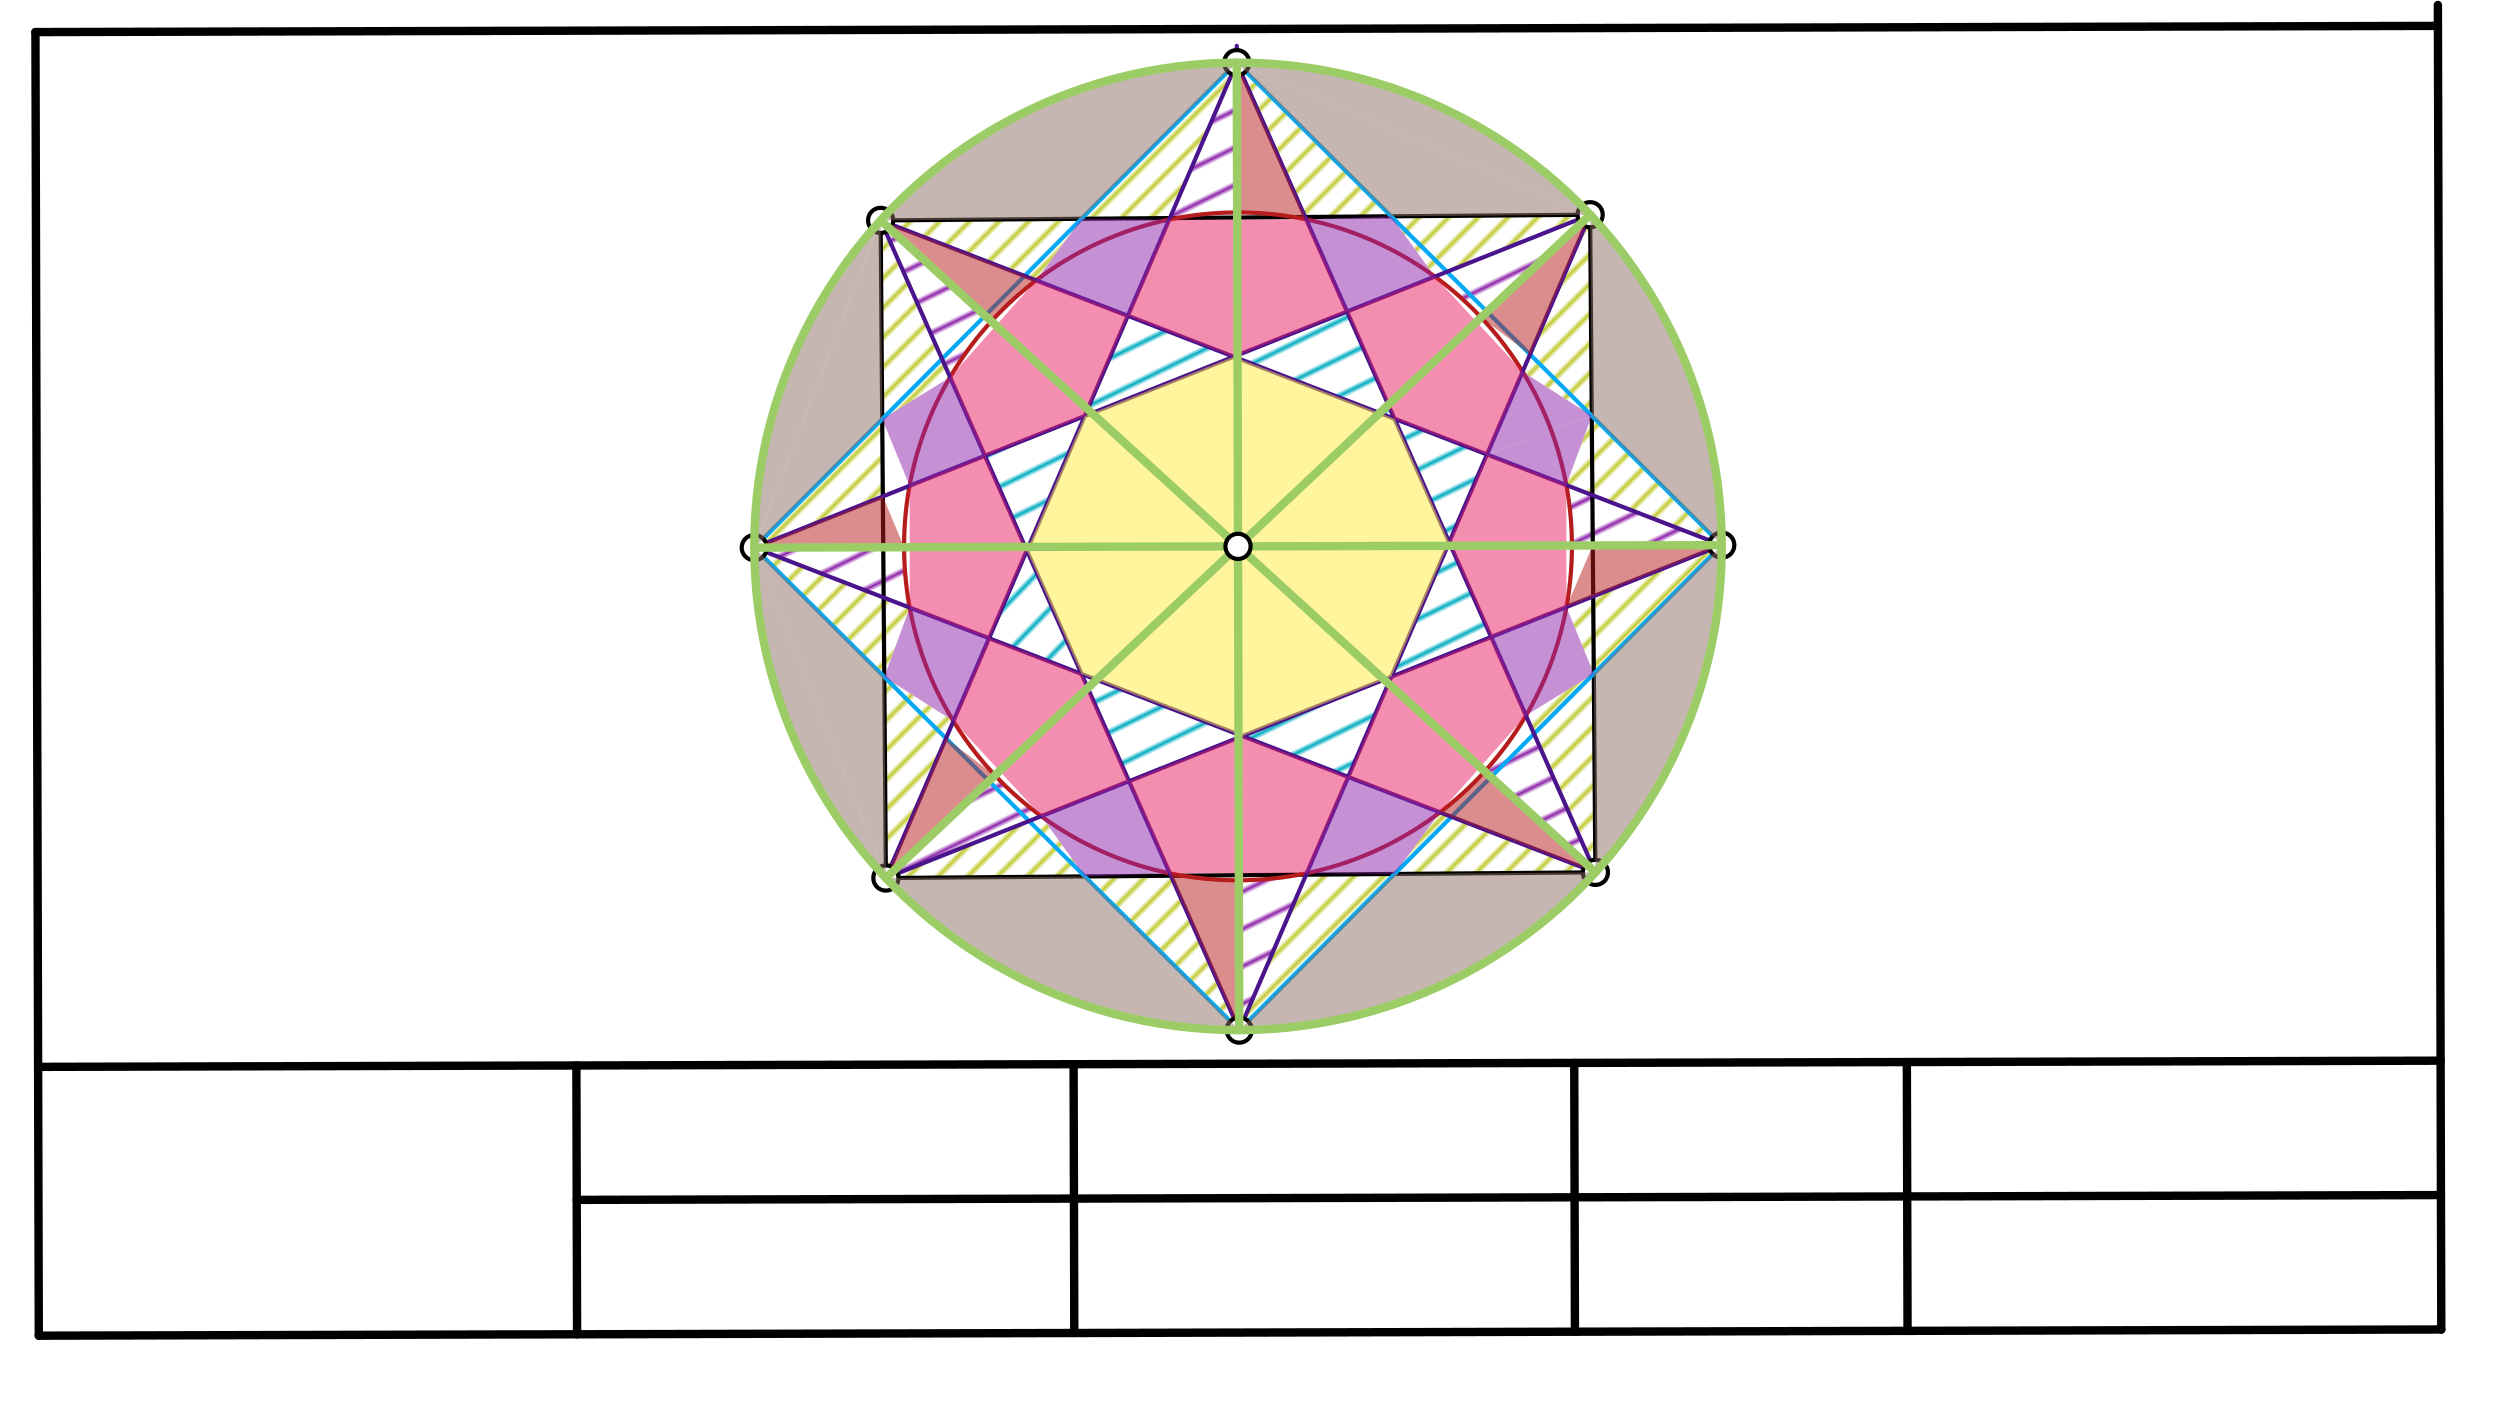 <svg xmlns="http://www.w3.org/2000/svg" class="svg--1it" height="100%" preserveAspectRatio="xMidYMid meet" viewBox="0 0 595.276 334.488" width="100%"><defs><marker id="marker-arrow" markerHeight="16" markerUnits="userSpaceOnUse" markerWidth="24" orient="auto-start-reverse" refX="24" refY="4" viewBox="0 0 24 8"><path d="M 0 0 L 24 4 L 0 8 z" stroke="inherit"></path></marker></defs><g class="aux-layer--1FB"><g class="element--2qn"><defs><pattern height="5" id="fill_62_56br01__pattern-stripes" patternTransform="rotate(-45)" patternUnits="userSpaceOnUse" width="5"><rect fill="#C0CA33" height="1" transform="translate(0,0)" width="5"></rect></pattern></defs><g fill="url(#fill_62_56br01__pattern-stripes)"><path d="M 257.502 52.095 L 278.405 52.291 L 294.487 14.918 L 257.502 52.095 Z" stroke="none"></path></g></g><g class="element--2qn"><defs><pattern height="5" id="fill_66_295ty1__pattern-stripes" patternTransform="rotate(-45)" patternUnits="userSpaceOnUse" width="5"><rect fill="#C0CA33" height="1" transform="translate(0,0)" width="5"></rect></pattern></defs><g fill="url(#fill_66_295ty1__pattern-stripes)"><path d="M 294.487 14.918 L 331.263 51.505 L 311.027 52.262 L 294.487 14.918 Z" stroke="none"></path></g></g><g class="element--2qn"><defs><pattern height="5" id="fill_70_1f5jip__pattern-stripes" patternTransform="rotate(-45)" patternUnits="userSpaceOnUse" width="5"><rect fill="#C0CA33" height="1" transform="translate(0,0)" width="5"></rect></pattern></defs><g fill="url(#fill_70_1f5jip__pattern-stripes)"><path d="M 378.629 51.127 L 331.263 51.505 L 341.64 65.859 L 378.629 51.127 Z" stroke="none"></path></g></g><g class="element--2qn"><defs><pattern height="5" id="fill_74_adud02__pattern-stripes" patternTransform="rotate(-45)" patternUnits="userSpaceOnUse" width="5"><rect fill="#C0CA33" height="1" transform="translate(0,0)" width="5"></rect></pattern></defs><g fill="url(#fill_74_adud02__pattern-stripes)"><path d="M 378.629 51.127 L 379.011 99.008 L 362.546 88.5 L 378.629 51.127 Z" stroke="none"></path></g></g><g class="element--2qn"><defs><pattern height="5" id="fill_78_f9ydv__pattern-stripes" patternTransform="rotate(-45)" patternUnits="userSpaceOnUse" width="5"><rect fill="#C0CA33" height="1" transform="translate(0,0)" width="5"></rect></pattern></defs><g fill="url(#fill_78_f9ydv__pattern-stripes)"><path d="M 379.011 99.008 L 409.963 129.801 L 372.946 115.509 L 379.011 99.008 Z" stroke="none"></path></g></g><g class="element--2qn"><defs><pattern height="5" id="fill_82_bzttt6__pattern-stripes" patternTransform="rotate(-45)" patternUnits="userSpaceOnUse" width="5"><rect fill="#C0CA33" height="1" transform="translate(0,0)" width="5"></rect></pattern></defs><g fill="url(#fill_82_bzttt6__pattern-stripes)"><path d="M 409.963 129.801 L 379.502 160.419 L 372.975 144.532 L 409.963 129.801 Z" stroke="none"></path></g></g><g class="element--2qn"><defs><pattern height="5" id="fill_86_5jubnd__pattern-stripes" patternTransform="rotate(-45)" patternUnits="userSpaceOnUse" width="5"><rect fill="#C0CA33" height="1" transform="translate(0,0)" width="5"></rect></pattern></defs><g fill="url(#fill_86_5jubnd__pattern-stripes)"><path d="M 379.502 160.419 L 379.88 207.718 L 363.34 170.374 L 379.502 160.419 Z" stroke="none"></path></g></g><g class="element--2qn"><defs><pattern height="5" id="fill_90_9pv3g8__pattern-stripes" patternTransform="rotate(-45)" patternUnits="userSpaceOnUse" width="5"><rect fill="#C0CA33" height="1" transform="translate(0,0)" width="5"></rect></pattern></defs><g fill="url(#fill_90_9pv3g8__pattern-stripes)"><path d="M 342.863 193.426 L 379.88 207.718 L 332.066 208.1 L 342.863 193.426 Z" stroke="none"></path></g></g><g class="element--2qn"><defs><pattern height="5" id="fill_94_dehdm__pattern-stripes" patternTransform="rotate(-45)" patternUnits="userSpaceOnUse" width="5"><rect fill="#C0CA33" height="1" transform="translate(0,0)" width="5"></rect></pattern></defs><g fill="url(#fill_94_dehdm__pattern-stripes)"><path d="M 332.066 208.1 L 295.081 245.276 L 311.163 207.904 L 332.066 208.1 Z" stroke="none"></path></g></g><g class="element--2qn"><defs><pattern height="5" id="fill_98_c9jcmy__pattern-stripes" patternTransform="rotate(-45)" patternUnits="userSpaceOnUse" width="5"><rect fill="#C0CA33" height="1" transform="translate(0,0)" width="5"></rect></pattern></defs><g fill="url(#fill_98_c9jcmy__pattern-stripes)"><path d="M 258.305 208.689 L 278.541 207.932 L 295.081 245.276 L 258.305 208.689 Z" stroke="none"></path></g></g><g class="element--2qn"><defs><pattern height="5" id="fill_102_dz7tka__pattern-stripes" patternTransform="rotate(-45)" patternUnits="userSpaceOnUse" width="5"><rect fill="#C0CA33" height="1" transform="translate(0,0)" width="5"></rect></pattern></defs><g fill="url(#fill_102_dz7tka__pattern-stripes)"><path d="M 247.928 194.336 L 258.305 208.689 L 210.939 209.068 L 247.928 194.336 Z" stroke="none"></path></g></g><g class="element--2qn"><defs><pattern height="5" id="fill_106_36ux9x__pattern-stripes" patternTransform="rotate(-45)" patternUnits="userSpaceOnUse" width="5"><rect fill="#C0CA33" height="1" transform="translate(0,0)" width="5"></rect></pattern></defs><g fill="url(#fill_106_36ux9x__pattern-stripes)"><path d="M 210.557 161.187 L 227.022 171.695 L 210.939 209.068 L 210.557 161.187 Z" stroke="none"></path></g></g><g class="element--2qn"><defs><pattern height="5" id="fill_110_7b6ga4__pattern-stripes" patternTransform="rotate(-45)" patternUnits="userSpaceOnUse" width="5"><rect fill="#C0CA33" height="1" transform="translate(0,0)" width="5"></rect></pattern></defs><g fill="url(#fill_110_7b6ga4__pattern-stripes)"><path d="M 179.605 130.394 L 210.557 161.187 L 216.622 144.686 L 179.605 130.394 Z" stroke="none"></path></g></g><g class="element--2qn"><defs><pattern height="5" id="fill_114_30x9pk__pattern-stripes" patternTransform="rotate(-45)" patternUnits="userSpaceOnUse" width="5"><rect fill="#C0CA33" height="1" transform="translate(0,0)" width="5"></rect></pattern></defs><g fill="url(#fill_114_30x9pk__pattern-stripes)"><path d="M 179.605 130.394 L 210.066 99.776 L 210.213 118.204 L 179.605 130.394 Z" stroke="none"></path></g></g><g class="element--2qn"><defs><pattern height="5" id="fill_118_nuucs__pattern-stripes" patternTransform="rotate(-45)" patternUnits="userSpaceOnUse" width="5"><rect fill="#C0CA33" height="1" transform="translate(0,0)" width="5"></rect></pattern></defs><g fill="url(#fill_118_nuucs__pattern-stripes)"><path d="M 209.688 52.477 L 210.066 99.776 L 226.228 89.821 L 209.688 52.477 Z" stroke="none"></path></g></g><g class="element--2qn"><defs><pattern height="5" id="fill_122_c2bwwh__pattern-stripes" patternTransform="rotate(-45)" patternUnits="userSpaceOnUse" width="5"><rect fill="#C0CA33" height="1" transform="translate(0,0)" width="5"></rect></pattern></defs><g fill="url(#fill_122_c2bwwh__pattern-stripes)"><path d="M 209.688 52.477 L 246.705 66.769 L 257.502 52.095 L 209.688 52.477 Z" stroke="none"></path></g></g><g class="element--2qn"><defs><pattern height="8" id="fill_170_2nhlzt__pattern-stripes" patternTransform="rotate(-46)" patternUnits="userSpaceOnUse" width="8"><rect fill="#00ACC1" height="1" transform="translate(0,0)" width="8"></rect></pattern></defs><g fill="url(#fill_170_2nhlzt__pattern-stripes)"><path d="M 244.501 131.077 L 235.507 151.977 L 257.523 160.477 L 244.501 131.077 Z" stroke="none"></path></g></g><g class="element--2qn"><defs><pattern height="8" id="fill_174_678d6d__pattern-stripes" patternTransform="rotate(-26)" patternUnits="userSpaceOnUse" width="8"><rect fill="#00ACC1" height="1" transform="translate(0,0)" width="8"></rect></pattern></defs><g fill="url(#fill_174_678d6d__pattern-stripes)"><path d="M 257.523 160.477 L 268.831 186.011 L 295.817 175.263 L 257.523 160.477 Z" stroke="none"></path></g></g><g class="element--2qn"><defs><pattern height="8" id="fill_178_caof85__pattern-stripes" patternTransform="rotate(-26)" patternUnits="userSpaceOnUse" width="8"><rect fill="#00ACC1" height="1" transform="translate(0,0)" width="8"></rect></pattern></defs><g fill="url(#fill_178_caof85__pattern-stripes)"><path d="M 295.817 175.263 L 321.022 184.994 L 331.289 161.135 L 295.817 175.263 Z" stroke="none"></path></g></g><g class="element--2qn"><defs><pattern height="8" id="fill_182_bgrge2__pattern-stripes" patternTransform="rotate(-26)" patternUnits="userSpaceOnUse" width="8"><rect fill="#00ACC1" height="1" transform="translate(0,0)" width="8"></rect></pattern></defs><g fill="url(#fill_182_bgrge2__pattern-stripes)"><path d="M 331.289 161.135 L 355.055 151.669 L 345.067 129.118 L 331.289 161.135 Z" stroke="none"></path></g></g><g class="element--2qn"><defs><pattern height="8" id="fill_186_gcmcpn__pattern-stripes" patternTransform="rotate(-26)" patternUnits="userSpaceOnUse" width="8"><rect fill="#00ACC1" height="1" transform="translate(0,0)" width="8"></rect></pattern></defs><g fill="url(#fill_186_gcmcpn__pattern-stripes)"><path d="M 345.067 129.118 L 354.061 108.218 L 332.045 99.718 L 345.067 129.118 Z" stroke="none"></path></g></g><g class="element--2qn"><defs><pattern height="8" id="fill_190_48kmex__pattern-stripes" patternTransform="rotate(-26)" patternUnits="userSpaceOnUse" width="8"><rect fill="#00ACC1" height="1" transform="translate(0,0)" width="8"></rect></pattern></defs><g fill="url(#fill_190_48kmex__pattern-stripes)"><path d="M 332.045 99.718 L 320.737 74.184 L 293.751 84.932 L 332.045 99.718 Z" stroke="none"></path></g></g><g class="element--2qn"><defs><pattern height="8" id="fill_194_fws3js__pattern-stripes" patternTransform="rotate(-26)" patternUnits="userSpaceOnUse" width="8"><rect fill="#00ACC1" height="1" transform="translate(0,0)" width="8"></rect></pattern></defs><g fill="url(#fill_194_fws3js__pattern-stripes)"><path d="M 293.751 84.932 L 268.546 75.201 L 258.279 99.06 L 293.751 84.932 Z" stroke="none"></path></g></g><g class="element--2qn"><defs><pattern height="8" id="fill_198_6o8pz6__pattern-stripes" patternTransform="rotate(-26)" patternUnits="userSpaceOnUse" width="8"><rect fill="#00ACC1" height="1" transform="translate(0,0)" width="8"></rect></pattern></defs><g fill="url(#fill_198_6o8pz6__pattern-stripes)"><path d="M 258.279 99.06 L 244.501 131.077 L 234.513 108.526 L 258.279 99.06 Z" stroke="none"></path></g></g><g class="element--2qn"><defs><pattern height="8" id="fill_202_wjcdz__pattern-stripes" patternTransform="rotate(-26)" patternUnits="userSpaceOnUse" width="8"><rect fill="#8E24AA" height="1" transform="translate(0,0)" width="8"></rect></pattern></defs><g fill="url(#fill_202_wjcdz__pattern-stripes)"><path d="M 210.939 209.068 L 247.928 194.336 L 236.903 184.613 L 210.939 209.068 Z" stroke="none"></path></g></g><g class="element--2qn"><defs><pattern height="8" id="fill_206_bon5gv__pattern-stripes" patternTransform="rotate(-26)" patternUnits="userSpaceOnUse" width="8"><rect fill="#8E24AA" height="1" transform="translate(0,0)" width="8"></rect></pattern></defs><g fill="url(#fill_206_bon5gv__pattern-stripes)"><path d="M 295.081 245.276 L 311.163 207.904 L 294.989 209.609 L 295.081 245.276 Z" stroke="none"></path></g></g><g class="element--2qn"><defs><pattern height="8" id="fill_212_30a4g1__pattern-stripes" patternTransform="rotate(-26)" patternUnits="userSpaceOnUse" width="8"><rect fill="#8E24AA" height="1" transform="translate(0,0)" width="8"></rect></pattern></defs><g fill="url(#fill_212_30a4g1__pattern-stripes)"><path d="M 363.34 170.374 L 379.88 207.718 L 353.528 183.681 L 353.528 183.681 L 353.528 183.681 L 363.34 170.374 Z" stroke="none"></path></g></g><g class="element--2qn"><defs><pattern height="8" id="fill_216_dkpp8y__pattern-stripes" patternTransform="rotate(-26)" patternUnits="userSpaceOnUse" width="8"><rect fill="#8E24AA" height="1" transform="translate(0,0)" width="8"></rect></pattern></defs><g fill="url(#fill_216_dkpp8y__pattern-stripes)"><path d="M 372.946 115.509 L 374.296 129.893 L 409.963 129.801 L 372.946 115.509 Z" stroke="none"></path></g></g><g class="element--2qn"><defs><pattern height="8" id="fill_220_ep1lum__pattern-stripes" patternTransform="rotate(-26)" patternUnits="userSpaceOnUse" width="8"><rect fill="#8E24AA" height="1" transform="translate(0,0)" width="8"></rect></pattern></defs><g fill="url(#fill_220_ep1lum__pattern-stripes)"><path d="M 341.64 65.859 L 352.665 75.582 L 378.629 51.127 L 341.64 65.859 Z" stroke="none"></path></g></g><g class="element--2qn"><defs><pattern height="8" id="fill_224_1orutw__pattern-stripes" patternTransform="rotate(-26)" patternUnits="userSpaceOnUse" width="8"><rect fill="#8E24AA" height="1" transform="translate(0,0)" width="8"></rect></pattern></defs><g fill="url(#fill_224_1orutw__pattern-stripes)"><path d="M 294.487 14.918 L 278.405 52.291 L 294.579 50.586 L 294.487 14.918 Z" stroke="none"></path></g></g><g class="element--2qn"><defs><pattern height="8" id="fill_228_dpa9xi__pattern-stripes" patternTransform="rotate(-26)" patternUnits="userSpaceOnUse" width="8"><rect fill="#8E24AA" height="1" transform="translate(0,0)" width="8"></rect></pattern></defs><g fill="url(#fill_228_dpa9xi__pattern-stripes)"><path d="M 209.688 52.477 L 236.04 76.514 L 226.228 89.821 L 209.688 52.477 Z" stroke="none"></path></g></g><g class="element--2qn"><defs><pattern height="8" id="fill_232_a8lx91__pattern-stripes" patternTransform="rotate(-26)" patternUnits="userSpaceOnUse" width="8"><rect fill="#8E24AA" height="1" transform="translate(0,0)" width="8"></rect></pattern></defs><g fill="url(#fill_232_a8lx91__pattern-stripes)"><path d="M 215.272 130.302 L 216.622 144.686 L 179.605 130.394 L 215.272 130.302 Z" stroke="none"></path></g></g><g class="element--2qn"><defs><pattern height="8" id="fill_236_4f1u4d__pattern-stripes" patternTransform="rotate(-26)" patternUnits="userSpaceOnUse" width="8"><rect fill="#8E24AA" height="1" transform="translate(0,0)" width="8"></rect></pattern></defs><g fill="url(#fill_236_4f1u4d__pattern-stripes)"><path d="M 236.903 184.613 L 236.903 184.613 L 210.939 209.068 L 236.903 184.613 Z" stroke="none"></path></g></g><g class="element--2qn"><line stroke="#000000" stroke-dasharray="none" stroke-linecap="round" stroke-width="1" x1="209.688" x2="210.939" y1="52.477" y2="209.068"></line></g><g class="element--2qn"><line stroke="#000000" stroke-dasharray="none" stroke-linecap="round" stroke-width="1" x1="210.939" x2="379.88" y1="209.068" y2="207.718"></line></g><g class="element--2qn"><line stroke="#000000" stroke-dasharray="none" stroke-linecap="round" stroke-width="1" x1="379.88" x2="378.629" y1="207.718" y2="51.127"></line></g><g class="element--2qn"><line stroke="#000000" stroke-dasharray="none" stroke-linecap="round" stroke-width="1" x1="378.629" x2="209.688" y1="51.127" y2="52.477"></line></g><g class="element--2qn"><line stroke="#03A9F4" stroke-dasharray="none" stroke-linecap="round" stroke-width="1" x1="179.605" x2="294.487" y1="130.394" y2="14.918"></line></g><g class="element--2qn"><line stroke="#03A9F4" stroke-dasharray="none" stroke-linecap="round" stroke-width="1" x1="294.487" x2="409.963" y1="14.918" y2="129.801"></line></g><g class="element--2qn"><line stroke="#03A9F4" stroke-dasharray="none" stroke-linecap="round" stroke-width="1" x1="409.963" x2="295.081" y1="129.801" y2="245.276"></line></g><g class="element--2qn"><line stroke="#03A9F4" stroke-dasharray="none" stroke-linecap="round" stroke-width="1" x1="295.081" x2="179.605" y1="245.276" y2="130.394"></line></g><g class="element--2qn"><g class="center--1s5"><line x1="290.784" y1="130.097" x2="298.784" y2="130.097" stroke="#03A9F4" stroke-width="1" stroke-linecap="round"></line><line x1="294.784" y1="126.097" x2="294.784" y2="134.097" stroke="#03A9F4" stroke-width="1" stroke-linecap="round"></line><circle class="hit--230" cx="294.784" cy="130.097" r="4" stroke="none" fill="transparent"></circle></g><circle cx="294.784" cy="130.097" fill="none" r="491.687" stroke="#03A9F4" stroke-dasharray="none" stroke-width="1"></circle></g><g class="element--2qn"><g class="center--1s5"><line x1="290.784" y1="130.097" x2="298.784" y2="130.097" stroke="#B71C1C" stroke-width="1" stroke-linecap="round"></line><line x1="294.784" y1="126.097" x2="294.784" y2="134.097" stroke="#B71C1C" stroke-width="1" stroke-linecap="round"></line><circle class="hit--230" cx="294.784" cy="130.097" r="4" stroke="none" fill="transparent"></circle></g><circle cx="294.784" cy="130.097" fill="none" r="79.512" stroke="#B71C1C" stroke-dasharray="none" stroke-width="1"></circle></g><g class="element--2qn"><g class="center--1s5"><line x1="290.487" y1="14.918" x2="298.487" y2="14.918" stroke="#4A148C" stroke-width="1" stroke-linecap="round"></line><line x1="294.487" y1="10.918" x2="294.487" y2="18.918" stroke="#4A148C" stroke-width="1" stroke-linecap="round"></line><circle class="hit--230" cx="294.487" cy="14.918" r="4" stroke="none" fill="transparent"></circle></g><circle cx="294.487" cy="14.918" fill="none" r="485.253" stroke="#4A148C" stroke-dasharray="none" stroke-width="1"></circle></g><g class="element--2qn"><line stroke="#4A148C" stroke-dasharray="none" stroke-linecap="round" stroke-width="1" x1="294.487" x2="210.939" y1="14.918" y2="209.068"></line></g><g class="element--2qn"><line stroke="#4A148C" stroke-dasharray="none" stroke-linecap="round" stroke-width="1" x1="294.487" x2="379.88" y1="14.918" y2="207.718"></line></g><g class="element--2qn"><line stroke="#4A148C" stroke-dasharray="none" stroke-linecap="round" stroke-width="1" x1="295.081" x2="378.629" y1="245.276" y2="51.127"></line></g><g class="element--2qn"><line stroke="#4A148C" stroke-dasharray="none" stroke-linecap="round" stroke-width="1" x1="295.081" x2="209.688" y1="245.276" y2="52.477"></line></g><g class="element--2qn"><line stroke="#4A148C" stroke-dasharray="none" stroke-linecap="round" stroke-width="1" x1="179.605" x2="378.629" y1="130.394" y2="51.127"></line></g><g class="element--2qn"><line stroke="#4A148C" stroke-dasharray="none" stroke-linecap="round" stroke-width="1" x1="179.605" x2="379.88" y1="130.394" y2="207.718"></line></g><g class="element--2qn"><line stroke="#4A148C" stroke-dasharray="none" stroke-linecap="round" stroke-width="1" x1="209.688" x2="409.963" y1="52.477" y2="129.801"></line></g><g class="element--2qn"><line stroke="#4A148C" stroke-dasharray="none" stroke-linecap="round" stroke-width="1" x1="409.963" x2="210.939" y1="129.801" y2="209.068"></line></g><g class="element--2qn"><circle cx="209.688" cy="52.477" r="3" stroke="#000000" stroke-width="1" fill="#ffffff"></circle>}</g><g class="element--2qn"><circle cx="378.629" cy="51.127" r="3" stroke="#000000" stroke-width="1" fill="#ffffff"></circle>}</g><g class="element--2qn"><circle cx="379.88" cy="207.718" r="3" stroke="#000000" stroke-width="1" fill="#ffffff"></circle>}</g><g class="element--2qn"><circle cx="210.939" cy="209.068" r="3" stroke="#000000" stroke-width="1" fill="#ffffff"></circle>}</g><g class="element--2qn"><circle cx="294.487" cy="14.918" r="3" stroke="#000000" stroke-width="1" fill="#ffffff"></circle>}</g><g class="element--2qn"><circle cx="179.605" cy="130.394" r="3" stroke="#000000" stroke-width="1" fill="#ffffff"></circle>}</g><g class="element--2qn"><circle cx="295.081" cy="245.276" r="3" stroke="#000000" stroke-width="1" fill="#ffffff"></circle>}</g><g class="element--2qn"><circle cx="409.963" cy="129.801" r="3" stroke="#000000" stroke-width="1" fill="#ffffff"></circle>}</g></g><g class="main-layer--3Vd"><g class="element--2qn"><g fill="#B71C1C" opacity="0.5"><path d="M 209.688 52.477 L 246.705 66.769 L 236.04 76.514 L 209.688 52.477 Z" stroke="none"></path></g></g><g class="element--2qn"><g fill="#B71C1C" opacity="0.5"><path d="M 294.487 14.918 L 311.027 52.262 L 294.579 50.586 L 294.487 14.918 Z" stroke="none"></path></g></g><g class="element--2qn"><g fill="#B71C1C" opacity="0.5"><path d="M 352.665 75.582 L 364.316 84.388 L 378.629 51.127 L 352.665 75.582 Z" stroke="none"></path></g></g><g class="element--2qn"><g fill="#B71C1C" opacity="0.5"><path d="M 379.258 129.88 L 409.963 129.801 L 372.975 144.532 L 379.258 129.88 Z" stroke="none"></path></g></g><g class="element--2qn"><g fill="#B71C1C" opacity="0.5"><path d="M 353.528 183.681 L 342.863 193.426 L 379.88 207.718 L 353.528 183.681 Z" stroke="none"></path></g></g><g class="element--2qn"><g fill="#B71C1C" opacity="0.5"><path d="M 278.541 207.932 L 294.989 209.609 L 295.081 245.276 L 278.541 207.932 Z" stroke="none"></path></g></g><g class="element--2qn"><g fill="#B71C1C" opacity="0.5"><path d="M 225.252 175.807 L 236.903 184.613 L 210.939 209.068 L 225.252 175.807 Z" stroke="none"></path></g></g><g class="element--2qn"><g fill="#B71C1C" opacity="0.5"><path d="M 210.213 118.204 L 215.272 130.302 L 179.605 130.394 L 210.213 118.204 Z" stroke="none"></path></g></g><g class="element--2qn"><g fill="#FFEB3B" opacity="0.5"><path d="M 293.751 84.932 L 258.279 99.06 L 244.501 131.077 L 257.523 160.477 L 295.817 175.263 L 331.289 161.135 L 345.067 129.118 L 332.045 99.718 L 293.751 84.932 Z" stroke="none"></path></g></g><g class="element--2qn"><g fill="#E91E63" opacity="0.5"><path d="M 235.507 151.977 L 227.022 171.695 L 247.928 194.336 L 268.831 186.011 L 257.523 160.477 L 235.507 151.977 Z" stroke="none"></path></g></g><g class="element--2qn"><g fill="#E91E63" opacity="0.5"><path d="M 235.507 151.977 L 216.622 144.686 L 216.593 115.663 L 234.513 108.526 L 244.501 131.077 L 235.507 151.977 Z" stroke="none"></path></g></g><g class="element--2qn"><g fill="#E91E63" opacity="0.5"><path d="M 234.513 108.526 L 226.228 89.821 L 246.705 66.769 L 268.546 75.201 L 258.279 99.06 L 234.513 108.526 Z" stroke="none"></path></g></g><g class="element--2qn"><g fill="#E91E63" opacity="0.5"><path d="M 268.546 75.201 L 278.405 52.291 L 311.027 52.262 L 320.737 74.184 L 293.751 84.932 L 268.546 75.201 Z" stroke="none"></path></g></g><g class="element--2qn"><g fill="#E91E63" opacity="0.5"><path d="M 320.737 74.184 L 341.64 65.859 L 362.546 88.5 L 354.061 108.218 L 332.045 99.718 L 320.737 74.184 Z" stroke="none"></path></g></g><g class="element--2qn"><g fill="#E91E63" opacity="0.5"><path d="M 354.061 108.218 L 372.946 115.509 L 372.975 144.532 L 355.055 151.669 L 345.067 129.118 L 354.061 108.218 Z" stroke="none"></path></g></g><g class="element--2qn"><g fill="#E91E63" opacity="0.5"><path d="M 355.055 151.669 L 363.34 170.374 L 342.863 193.426 L 321.022 184.994 L 331.289 161.135 L 355.055 151.669 Z" stroke="none"></path></g></g><g class="element--2qn"><g fill="#E91E63" opacity="0.5"><path d="M 295.817 175.263 L 321.022 184.994 L 311.163 207.904 L 278.541 207.932 L 268.831 186.011 L 295.817 175.263 Z" stroke="none"></path></g></g><g class="element--2qn"><g fill="#8D6E63" opacity="0.5"><path d="M 179.605 130.394 L 210.939 209.068 L 210.557 161.187 L 179.605 130.394 Z" stroke="none"></path></g></g><g class="element--2qn"><g fill="#8D6E63" opacity="0.5"><path d="M 179.605 130.394 L 210.066 99.776 L 209.688 52.477 L 179.605 130.394 Z" stroke="none"></path></g></g><g class="element--2qn"><g fill="#8D6E63" opacity="0.5"><path d="M 209.688 52.477 L 257.502 52.095 L 294.487 14.918 L 294.487 14.918 L 294.487 14.918 A 115.179 115.179 0 0 0 209.688 52.477 Z" stroke="none"></path></g></g><g class="element--2qn"><g fill="#8D6E63" opacity="0.5"><path d="M 209.688 52.477 L 209.688 52.477 L 209.688 52.477 A 115.179 115.179 0 0 0 179.605 130.394 L 209.688 52.477 Z" stroke="none"></path></g></g><g class="element--2qn"><g fill="#8D6E63" opacity="0.5"><path d="M 179.605 130.394 L 179.605 130.394 L 179.605 130.394 A 115.179 115.179 0 0 0 210.939 209.068 L 178.838 128.438 Z" stroke="none"></path></g></g><g class="element--2qn"><g fill="#8D6E63" opacity="0.5"><path d="M 210.939 209.068 L 258.305 208.689 L 295.081 245.276 L 295.081 245.276 L 295.081 245.276 A 115.179 115.179 0 0 1 210.939 209.068 Z" stroke="none"></path></g></g><g class="element--2qn"><g fill="#8D6E63" opacity="0.5"><path d="M 332.066 208.1 L 379.88 207.718 L 379.88 207.718 L 379.88 207.718 A 115.179 115.179 0 0 1 295.081 245.276 L 332.066 208.1 Z" stroke="none"></path></g></g><g class="element--2qn"><g fill="#8D6E63" opacity="0.5"><path d="M 379.502 160.419 L 409.963 129.801 L 409.963 129.801 L 409.963 129.801 A 115.179 115.179 0 0 1 379.88 207.718 L 379.502 160.419 Z" stroke="none"></path></g></g><g class="element--2qn"><g fill="#8D6E63" opacity="0.5"><path d="M 409.963 129.801 L 379.011 99.008 L 378.629 51.127 L 378.629 51.127 L 378.629 51.127 A 115.179 115.179 0 0 1 409.963 129.801 Z" stroke="none"></path></g></g><g class="element--2qn"><g fill="#8D6E63" opacity="0.5"><path d="M 294.487 14.918 L 378.629 51.127 L 331.263 51.505 L 294.487 14.918 Z" stroke="none"></path></g></g><g class="element--2qn"><g fill="#8D6E63" opacity="0.5"><path d="M 294.487 14.918 L 294.487 14.918 L 294.487 14.918 A 115.179 115.179 0 0 1 378.629 51.127 L 294.487 14.918 Z" stroke="none"></path></g></g><g class="element--2qn"><g fill="#8E24AA" opacity="0.5"><path d="M 246.705 66.769 L 268.546 75.201 L 278.405 52.291 L 257.502 52.095 L 246.705 66.769 Z" stroke="none"></path></g></g><g class="element--2qn"><g fill="#8E24AA" opacity="0.5"><path d="M 331.263 51.505 L 311.027 52.262 L 320.737 74.184 L 341.64 65.859 L 331.263 51.505 Z" stroke="none"></path></g></g><g class="element--2qn"><g fill="#8E24AA" opacity="0.5"><path d="M 379.011 99.008 L 354.061 108.218 L 372.946 115.509 L 379.011 99.008 Z" stroke="none"></path></g></g><g class="element--2qn"><g fill="#8E24AA" opacity="0.5"><path d="M 362.546 88.5 L 354.061 108.218 L 379.011 99.008 L 362.546 88.5 Z" stroke="none"></path></g></g><g class="element--2qn"><g fill="#8E24AA" opacity="0.5"><path d="M 379.502 160.419 L 372.975 144.532 L 355.055 151.669 L 363.34 170.374 L 379.502 160.419 Z" stroke="none"></path></g></g><g class="element--2qn"><g fill="#8E24AA" opacity="0.5"><path d="M 321.022 184.994 L 311.163 207.904 L 332.066 208.1 L 342.863 193.426 L 321.022 184.994 Z" stroke="none"></path></g></g><g class="element--2qn"><g fill="#8E24AA" opacity="0.5"><path d="M 268.831 186.011 L 247.928 194.336 L 258.305 208.689 L 278.541 207.932 L 268.831 186.011 Z" stroke="none"></path></g></g><g class="element--2qn"><g fill="#8E24AA" opacity="0.5"><path d="M 210.557 161.187 L 216.622 144.686 L 235.507 151.977 L 227.022 171.695 L 210.557 161.187 Z" stroke="none"></path></g></g><g class="element--2qn"><g fill="#8E24AA" opacity="0.5"><path d="M 216.593 115.663 L 210.066 99.776 L 226.228 89.821 L 234.513 108.526 L 216.593 115.663 Z" stroke="none"></path></g></g><g class="element--2qn"><line stroke="#000000" stroke-dasharray="none" stroke-linecap="round" stroke-width="2" x1="8.438" x2="9.238" y1="7.638" y2="318.037"></line></g><g class="element--2qn"><line stroke="#000000" stroke-dasharray="none" stroke-linecap="round" stroke-width="2" x1="9.238" x2="581.296" y1="318.037" y2="316.563"></line></g><g class="element--2qn"><line stroke="#000000" stroke-dasharray="none" stroke-linecap="round" stroke-width="2" x1="581.296" x2="580.483" y1="316.563" y2="1.186"></line></g><g class="element--2qn"><line stroke="#000000" stroke-dasharray="none" stroke-linecap="round" stroke-width="2" x1="8.438" x2="580.496" y1="7.638" y2="6.163"></line></g><g class="element--2qn"><line stroke="#000000" stroke-dasharray="none" stroke-linecap="round" stroke-width="2" x1="9.073" x2="581.131" y1="254.032" y2="252.557"></line></g><g class="element--2qn"><line stroke="#000000" stroke-dasharray="none" stroke-linecap="round" stroke-width="2" x1="137.241" x2="137.406" y1="253.701" y2="317.707"></line></g><g class="element--2qn"><line stroke="#000000" stroke-dasharray="none" stroke-linecap="round" stroke-width="2" x1="255.636" x2="255.801" y1="253.396" y2="317.402"></line></g><g class="element--2qn"><line stroke="#000000" stroke-dasharray="none" stroke-linecap="round" stroke-width="2" x1="374.843" x2="375.008" y1="253.089" y2="317.095"></line></g><g class="element--2qn"><line stroke="#000000" stroke-dasharray="none" stroke-linecap="round" stroke-width="2" x1="454.041" x2="454.206" y1="252.885" y2="316.891"></line></g><g class="element--2qn"><line stroke="#000000" stroke-dasharray="none" stroke-linecap="round" stroke-width="2" x1="137.323" x2="581.213" y1="285.704" y2="284.56"></line></g><g class="element--2qn"><g class="center--1s5"><line x1="290.784" y1="130.097" x2="298.784" y2="130.097" stroke="#9CCC65" stroke-width="1" stroke-linecap="round"></line><line x1="294.784" y1="126.097" x2="294.784" y2="134.097" stroke="#9CCC65" stroke-width="1" stroke-linecap="round"></line><circle class="hit--230" cx="294.784" cy="130.097" r="4" stroke="none" fill="transparent"></circle></g><circle cx="294.784" cy="130.097" fill="none" r="115.179" stroke="#9CCC65" stroke-dasharray="none" stroke-width="2"></circle></g><g class="element--2qn"><line stroke="#9CCC65" stroke-dasharray="none" stroke-linecap="round" stroke-width="2" x1="294.784" x2="294.487" y1="130.097" y2="14.918"></line></g><g class="element--2qn"><line stroke="#9CCC65" stroke-dasharray="none" stroke-linecap="round" stroke-width="2" x1="294.784" x2="295.081" y1="130.097" y2="245.276"></line></g><g class="element--2qn"><line stroke="#9CCC65" stroke-dasharray="none" stroke-linecap="round" stroke-width="2" x1="294.784" x2="409.963" y1="130.097" y2="129.801"></line></g><g class="element--2qn"><line stroke="#9CCC65" stroke-dasharray="none" stroke-linecap="round" stroke-width="2" x1="294.784" x2="179.605" y1="130.097" y2="130.394"></line></g><g class="element--2qn"><line stroke="#9CCC65" stroke-dasharray="none" stroke-linecap="round" stroke-width="2" x1="294.784" x2="378.629" y1="130.097" y2="51.127"></line></g><g class="element--2qn"><line stroke="#9CCC65" stroke-dasharray="none" stroke-linecap="round" stroke-width="2" x1="294.784" x2="210.939" y1="130.097" y2="209.068"></line></g><g class="element--2qn"><line stroke="#9CCC65" stroke-dasharray="none" stroke-linecap="round" stroke-width="2" x1="294.784" x2="379.88" y1="130.097" y2="207.718"></line></g><g class="element--2qn"><line stroke="#9CCC65" stroke-dasharray="none" stroke-linecap="round" stroke-width="2" x1="294.784" x2="209.688" y1="130.097" y2="52.477"></line></g><g class="element--2qn"><circle cx="294.784" cy="130.097" r="3" stroke="#000000" stroke-width="1" fill="#ffffff"></circle>}</g></g><g class="snaps-layer--2PT"></g><g class="temp-layer--rAP"></g></svg>